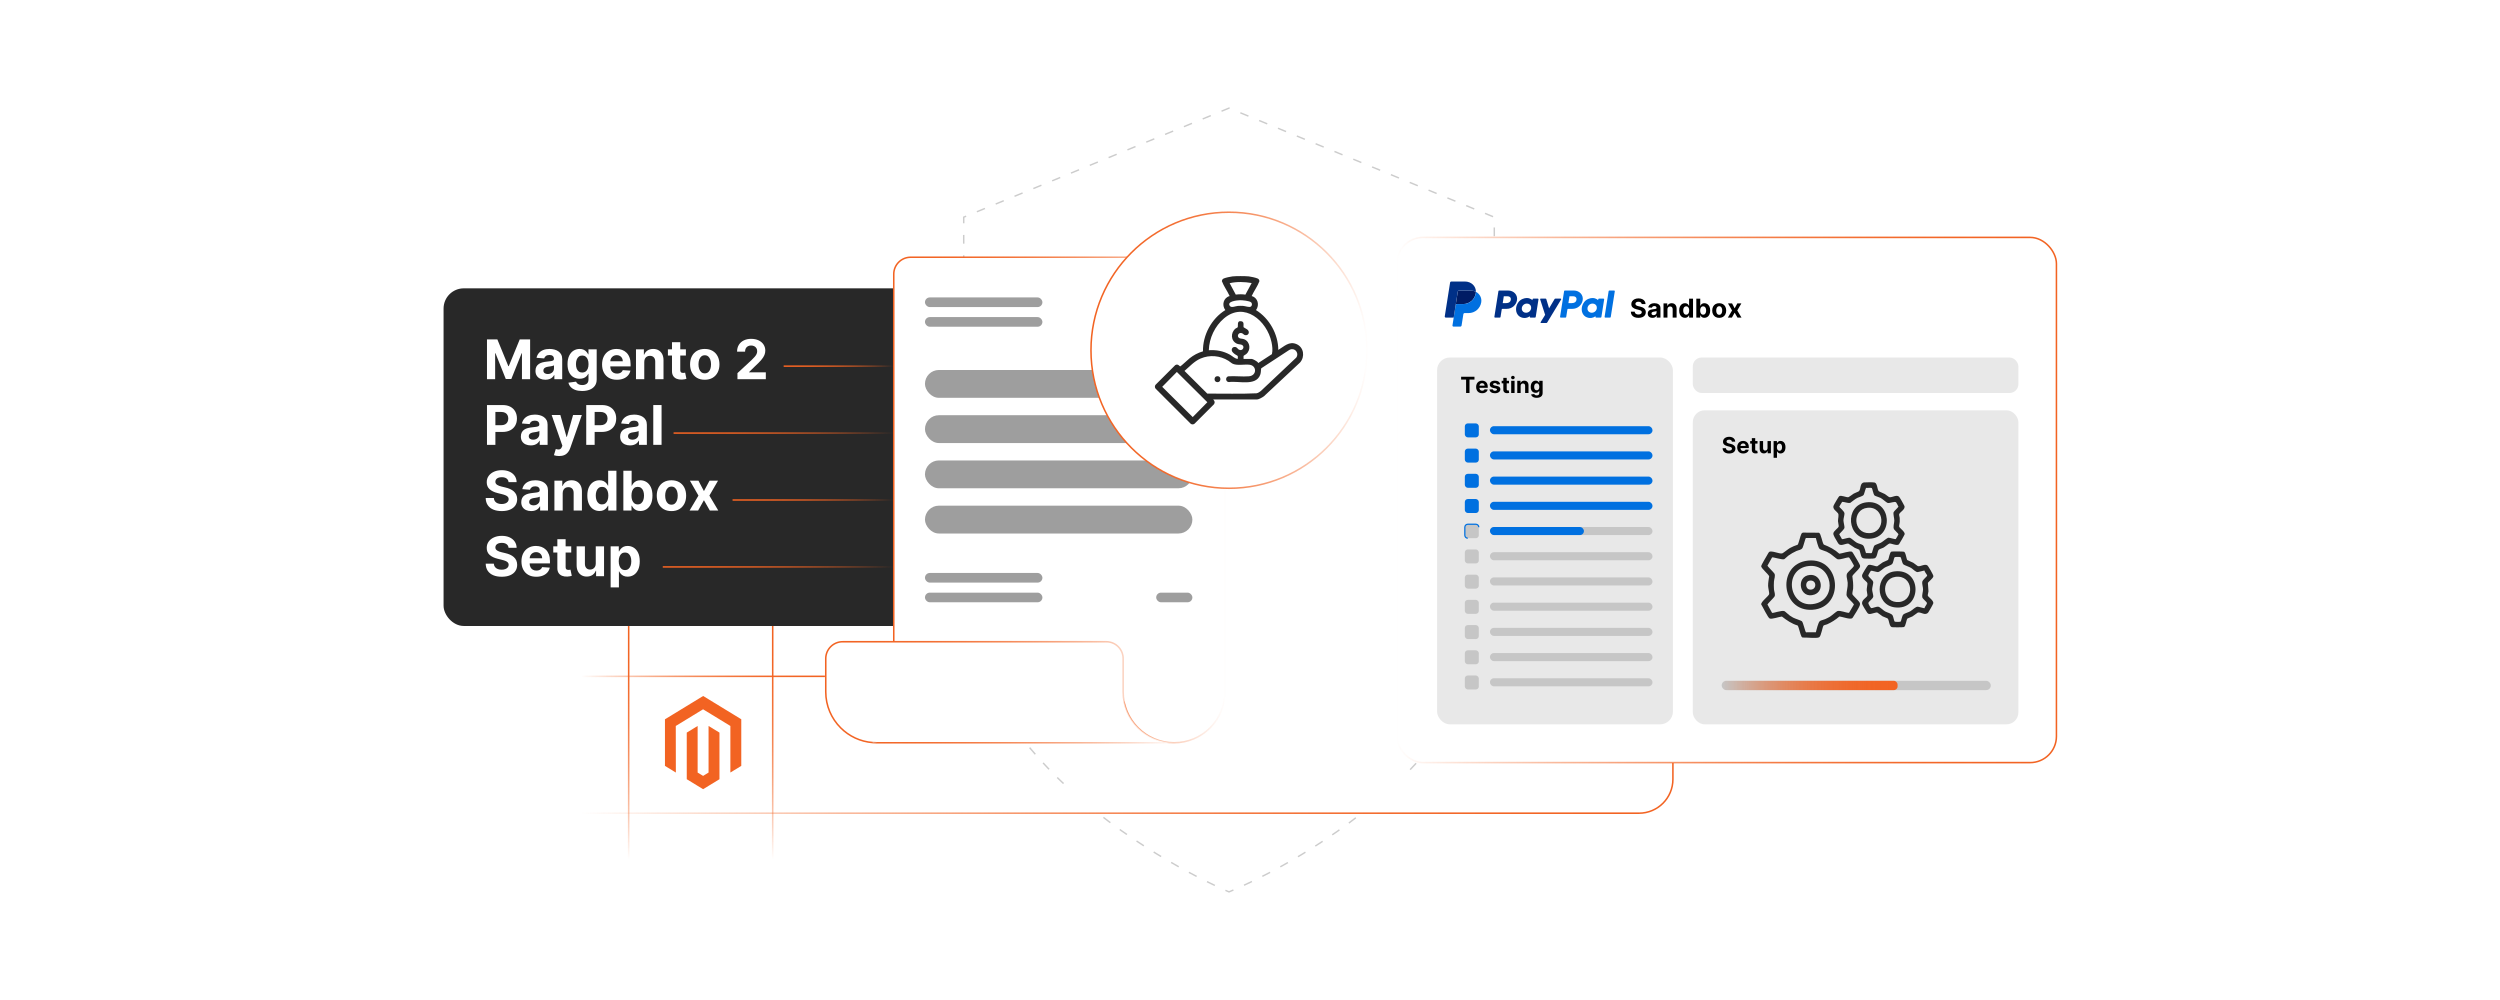 <?xml version="1.0" encoding="UTF-8"?><svg id="b" xmlns="http://www.w3.org/2000/svg" xmlns:xlink="http://www.w3.org/1999/xlink" viewBox="0 0 1000 400"><defs><linearGradient id="c" x1="357.193" y1="200" x2="490.312" y2="200" gradientUnits="userSpaceOnUse"><stop offset="0" stop-color="#f26322"/><stop offset=".141" stop-color="#f26322" stop-opacity=".985"/><stop offset=".272" stop-color="#f26322" stop-opacity=".939"/><stop offset=".398" stop-color="#f26322" stop-opacity=".861"/><stop offset=".521" stop-color="#f26322" stop-opacity=".752"/><stop offset=".643" stop-color="#f26322" stop-opacity=".612"/><stop offset=".763" stop-color="#f26322" stop-opacity=".44"/><stop offset=".881" stop-color="#f26322" stop-opacity=".237"/><stop offset=".997" stop-color="#f26322" stop-opacity=".007"/><stop offset="1" stop-color="#f26322" stop-opacity="0"/></linearGradient><linearGradient id="d" x1="329.993" y1="276.9" x2="469.632" y2="276.9" xlink:href="#c"/><filter id="e" x="421.088" y="69.273" width="141.6" height="141.6" filterUnits="userSpaceOnUse"><feOffset dx="0" dy="0"/><feGaussianBlur result="f" stdDeviation="5.091"/><feFlood flood-color="#a5a5a5" flood-opacity=".3"/><feComposite in2="f" operator="in"/><feComposite in="SourceGraphic"/></filter><linearGradient id="g" x1="436.082" y1="140.1" x2="547.123" y2="140.1" xlink:href="#c"/><filter id="h" x="420.608" y="69.273" width="142.08" height="142.08" filterUnits="userSpaceOnUse"><feOffset dx="0" dy="0"/><feGaussianBlur result="i" stdDeviation="5.091"/><feFlood flood-color="#a5a5a5" flood-opacity=".3"/><feComposite in2="i" operator="in"/><feComposite in="SourceGraphic"/></filter><linearGradient id="j" x1="265.11" y1="226.769" x2="357.502" y2="226.769" xlink:href="#c"/><linearGradient id="k" x1="293.02" x2="357.502" xlink:href="#c"/><linearGradient id="l" x1="269.429" y1="173.231" x2="357.502" y2="173.231" xlink:href="#c"/><linearGradient id="m" x1="313.466" y1="146.462" x2="357.502" y2="146.462" xlink:href="#c"/><linearGradient id="n" x1="249.751" y1="325.42" x2="347.195" y2="325.42" gradientTransform="translate(579.719 595.959) rotate(-180)" xlink:href="#c"/><linearGradient id="o" x1="-89.755" y1="280.644" x2="347.195" y2="280.644" gradientTransform="translate(579.719 595.959) rotate(-180)" xlink:href="#c"/><linearGradient id="p" x1="328.248" y1="345.57" x2="328.248" y2="252.277" gradientTransform="translate(579.719 595.959) rotate(-180)" xlink:href="#c"/><linearGradient id="q" x1="270.639" y1="345.57" x2="270.639" y2="252.277" gradientTransform="translate(579.719 595.959) rotate(-180)" xlink:href="#c"/><filter id="r" x="546.28" y="82.625" width="288.48" height="234.72" filterUnits="userSpaceOnUse"><feOffset dx="0" dy="0"/><feGaussianBlur result="s" stdDeviation="4"/><feFlood flood-color="#a5a5a5" flood-opacity=".3"/><feComposite in2="s" operator="in"/><feComposite in="SourceGraphic"/></filter><linearGradient id="t" x1="558.425" y1="200" x2="822.881" y2="200" gradientUnits="userSpaceOnUse"><stop offset="0" stop-color="#f26322" stop-opacity="0"/><stop offset=".003" stop-color="#f26322" stop-opacity=".007"/><stop offset=".119" stop-color="#f26322" stop-opacity=".237"/><stop offset=".237" stop-color="#f26322" stop-opacity=".44"/><stop offset=".357" stop-color="#f26322" stop-opacity=".612"/><stop offset=".479" stop-color="#f26322" stop-opacity=".752"/><stop offset=".602" stop-color="#f26322" stop-opacity=".861"/><stop offset=".729" stop-color="#f26322" stop-opacity=".939"/><stop offset=".859" stop-color="#f26322" stop-opacity=".985"/><stop offset="1" stop-color="#f26322"/></linearGradient><filter id="u" x="546.28" y="82.625" width="288.96" height="235.2" filterUnits="userSpaceOnUse"><feOffset dx="0" dy="0"/><feGaussianBlur result="v" stdDeviation="4"/><feFlood flood-color="#a5a5a5" flood-opacity=".3"/><feComposite in2="v" operator="in"/><feComposite in="SourceGraphic"/></filter><linearGradient id="w" x1="688.679" y1="274.183" x2="759.037" y2="274.183" gradientUnits="userSpaceOnUse"><stop offset="0" stop-color="#f26322" stop-opacity="0"/><stop offset=".003" stop-color="#f26322" stop-opacity=".007"/><stop offset=".119" stop-color="#f26322" stop-opacity=".237"/><stop offset=".237" stop-color="#f26322" stop-opacity=".44"/><stop offset=".357" stop-color="#f26322" stop-opacity=".612"/><stop offset=".479" stop-color="#f26322" stop-opacity=".752"/><stop offset=".602" stop-color="#f26322" stop-opacity=".861"/><stop offset=".729" stop-color="#f26322" stop-opacity=".939"/><stop offset=".859" stop-color="#f26322" stop-opacity=".985"/><stop offset="1" stop-color="#f26322"/></linearGradient></defs><rect x="177.428" y="115.334" width="314.434" height="135.055" rx="8.093" ry="8.093" fill="#282828"/><path d="M597.72,232.258c0,82.197-106.117,124.493-106.117,124.493h-0s-106.117-43.781-106.117-124.493V86.872l106.117-43.623,106.117,43.623v145.385Z" fill="#fff" stroke="#ccc" stroke-dasharray="3.488 4.651" stroke-miterlimit="10" stroke-width=".581"/><path d="M483.25,102.895c3.729,0,6.753,3.023,6.753,6.753v167.257c-.09,11.17-9.18,20.2-20.37,20.2-5.63,0-10.72-2.28-14.4-5.97-2.519-2.512-4.381-5.687-5.309-9.24-.771-2.95-3.462-4.99-6.511-4.99h-79.157c-3.729,0-6.753-3.023-6.753-6.753V109.648c0-3.729,3.023-6.753,6.753-6.753h118.994Z" fill="#fff" stroke="url(#c)" stroke-miterlimit="10" stroke-width=".619"/><path d="M469.632,297.105h-118.96c-.53,0-1.05-.02-1.57-.07-5-.37-9.5-2.56-12.83-5.9-3.69-3.68-5.97-8.77-5.97-14.4v-13.287c0-3.729,3.023-6.753,6.753-6.753h105.454c3.729,0,6.753,3.023,6.753,6.753v13.287c0,5.63,2.28,10.72,5.97,14.4,3.68,3.69,8.77,5.97,14.4,5.97Z" fill="#fff" stroke="url(#d)" stroke-miterlimit="10" stroke-width=".619"/><path d="M350.672,297.105h-1.61l.04-.07c.52.05,1.04.07,1.57.07Z" fill="#fff" stroke="#ccc" stroke-miterlimit="10" stroke-width=".062"/><rect x="369.984" y="118.971" width="46.979" height="3.857" rx="1.928" ry="1.928" fill="#9e9e9e"/><rect x="369.984" y="126.838" width="46.979" height="3.857" rx="1.928" ry="1.928" fill="#9e9e9e"/><rect x="369.984" y="229.186" width="46.979" height="3.857" rx="1.928" ry="1.928" fill="#9e9e9e"/><rect x="369.984" y="237.054" width="46.979" height="3.857" rx="1.928" ry="1.928" fill="#9e9e9e"/><rect x="462.477" y="237.054" width="14.476" height="3.857" rx="1.928" ry="1.928" fill="#9e9e9e"/><rect x="369.984" y="147.994" width="106.969" height="11.133" rx="5.566" ry="5.566" fill="#9e9e9e"/><rect x="369.984" y="166.086" width="106.969" height="11.133" rx="5.566" ry="5.566" fill="#9e9e9e"/><rect x="369.984" y="184.178" width="106.969" height="11.133" rx="5.566" ry="5.566" fill="#9e9e9e"/><rect x="369.984" y="202.269" width="106.969" height="11.133" rx="5.566" ry="5.566" fill="#9e9e9e"/><circle cx="491.602" cy="140.1" r="55.211" fill="#fff" filter="url(#e)"/><circle cx="491.602" cy="140.1" r="55.211" fill="#fff" filter="url(#h)" stroke="url(#g)" stroke-miterlimit="10" stroke-width=".619"/><path d="M499.507,110.552c.723.069,2.866.535,3.506.837.524.247.659.495.763,1.074-.788,2.095-2.174,3.93-3.111,5.963,2.49.661,3.235,3.599,1.738,5.612,5.35,3.324,8.88,9.618,8.919,15.932,2.334-1.389,4.301-3.587,7.258-2.337,2.983,1.261,3.47,5.07,1.433,7.381l-14.428,13.485c-.492.395-2.079,1.277-2.661,1.277h-17.663c.564.565.852,1.182.348,1.911l-7.818,7.818c-.434.356-1.165.343-1.566-.056l-13.957-13.957c-.415-.423-.418-1.198,0-1.626l7.825-7.811c1.136-.713,1.748.539,2,.501.278-.043,3.192-2.799,3.731-3.224,1.615-1.275,3.379-2.233,5.366-2.799-.131-6.505,3.411-13.078,8.934-16.495-1.512-2.009-.745-4.952,1.738-5.612-.938-2.033-2.323-3.868-3.111-5.963.104-.579.24-.827.763-1.074.641-.302,2.784-.768,3.506-.837,1.598-.151,4.888-.151,6.486,0ZM500.665,113.216c-2.918-.496-5.906-.607-8.803.059l2.444,4.566c1.242-.155,2.618-.202,3.852.016l2.507-4.641ZM496.01,120.082c-1.03.022-5.517.43-4.032,2.343.626.806,2.23.016,3.188-.058.599-.046,1.488-.048,2.088-.006.842.058,2.446.685,3.06.289.593-.383.62-1.265.114-1.726-.633-.577-3.519-.861-4.418-.842ZM497.423,143.561h3.185c.579,0,1.98.871,2.437,1.274.162.142.119.416.324.335l5.404-3.521c.362-1.514.157-3.265-.172-4.807-1.813-8.507-10.875-16.371-18.992-9.493-3.687,3.124-5.923,7.902-6.085,12.737,3.019-.201,5.819.325,8.458,1.793,1.057.588,1.928,1.6,3.124,1.682.183-1.558-.136-1.175-1.032-1.806-.741-.522-1.643-1.207-1.31-2.217.217-.658.815-.843,1.468-.72.54.102.882.79,1.294,1.021,1.464.819,2.507-1.084,1.359-1.822-.529-.34-1.429-.219-2.127-.537-2.5-1.142-2.611-4.393-.521-6.08.207-.167.73-.326.812-.462.332-.547-.517-2.892,1.596-2.409,1.246.285.524,1.899.834,2.409.059.097,1.302.691,1.629,1.035.952,1.003.164,2.456-1.227,2.037-.328-.099-.653-.522-.954-.666-1.467-.7-2.391,1.151-1.283,1.861.513.329,1.373.224,2.043.505,2.411,1.011,2.775,4.282.78,5.94-.205.17-.943.561-.988.634-.163.265-.001.942-.056,1.276ZM516.737,139.654c-.328.013-.765.162-1.05.339l-11.199,7.333c-.197.921-.049,1.648-.407,2.604-1.748,4.657-8.704,2.34-12.513,2.902-1.326-.039-1.529-1.862-.318-2.297,2.695-.22,5.657.208,8.319-.02,3.259-.28,3.196-4.279.215-4.625-2.07-.24-5.142.496-6.914-.499-.519-.291-.969-.751-1.48-1.068-3.389-2.103-7.502-2.489-11.189-.899-2.481,1.07-4.391,3.211-6.405,4.943l9.114,9.068c6.577-.039,13.194.2,19.75-.124.654-.157,1.201-.539,1.713-.951l14.128-13.322c1.042-1.403.024-3.454-1.764-3.385ZM470.742,148.781l-5.856,5.941,12.195,12.111,5.856-5.941-12.195-12.111Z" fill="#282828"/><path d="M486.618,150.535c2.149-.491,2.01,2.89-.089,2.239-.97-.301-.928-2.007.089-2.239Z" fill="#282828"/><path d="M194.792,135.753h4.15l4.384,10.696h.186l4.384-10.696h4.151v15.919h-3.265v-10.361h-.133l-4.119,10.284h-2.224l-4.119-10.322h-.132v10.399h-3.265v-15.919Z" fill="#fff"/><path d="M218.157,151.897c-.762,0-1.44-.134-2.036-.4s-1.066-.663-1.411-1.19c-.345-.525-.517-1.183-.517-1.97,0-.663.122-1.221.365-1.672.243-.45.575-.814.995-1.088s.897-.481,1.434-.622c.537-.14,1.101-.238,1.691-.295.694-.072,1.254-.142,1.679-.206s.733-.162.925-.291c.191-.13.287-.321.287-.575v-.047c0-.492-.153-.873-.462-1.143s-.745-.404-1.31-.404c-.597,0-1.07.131-1.423.393s-.586.589-.699.983l-3.062-.249c.155-.726.461-1.353.917-1.885s1.046-.94,1.769-1.228c.723-.287,1.56-.432,2.515-.432.663,0,1.299.078,1.908.233.608.155,1.15.397,1.624.723.475.327.849.745,1.123,1.256s.412,1.12.412,1.83v8.053h-3.14v-1.655h-.094c-.191.373-.448.701-.769.983s-.707.503-1.158.66c-.451.158-.972.237-1.562.237ZM219.105,149.612c.487,0,.918-.097,1.291-.291s.665-.458.878-.789c.213-.332.318-.708.318-1.127v-1.268c-.103.067-.244.129-.423.183-.18.055-.38.103-.603.147-.224.045-.446.083-.669.117-.223.033-.425.064-.606.089-.389.058-.728.148-1.018.273-.291.124-.516.291-.677.501-.16.21-.241.471-.241.781,0,.451.165.794.494,1.03.329.235.747.353,1.255.353Z" fill="#fff"/><path d="M232.832,156.397c-1.072,0-1.991-.146-2.756-.439-.764-.293-1.371-.691-1.822-1.193-.451-.503-.744-1.067-.879-1.694l3.062-.412c.094.238.241.461.443.668.202.208.471.375.805.502s.742.19,1.225.19c.72,0,1.315-.175,1.783-.525.469-.35.704-.934.704-1.752v-2.185h-.141c-.144.332-.362.645-.652.94-.291.296-.664.537-1.119.724-.456.186-1.001.279-1.633.279-.896,0-1.711-.208-2.444-.626-.733-.417-1.316-1.057-1.749-1.92-.433-.862-.649-1.954-.649-3.275,0-1.353.221-2.482.661-3.39.44-.906,1.027-1.585,1.761-2.036s1.537-.677,2.413-.677c.669,0,1.228.113,1.679.339.451.226.815.505,1.093.839.276.335.49.662.641.983h.125v-2.005h3.287v12.055c0,1.016-.248,1.866-.746,2.55-.497.684-1.185,1.198-2.063,1.543-.878.345-1.888.517-3.027.517ZM232.902,149.014c.533,0,.985-.133,1.356-.4.37-.267.655-.65.855-1.15s.299-1.1.299-1.799c0-.7-.098-1.308-.295-1.823s-.481-.916-.856-1.201c-.373-.284-.826-.427-1.359-.427-.545,0-1.003.146-1.376.439-.373.293-.656.699-.848,1.217-.191.519-.287,1.117-.287,1.796,0,.689.097,1.283.291,1.783s.477.887.848,1.158c.37.273.827.408,1.372.408Z" fill="#fff"/><path d="M246.753,151.905c-1.228,0-2.284-.25-3.168-.75s-1.563-1.21-2.04-2.13-.715-2.009-.715-3.269c0-1.228.238-2.306.715-3.233s1.148-1.65,2.017-2.169c.868-.518,1.888-.777,3.059-.777.788,0,1.522.126,2.204.378.682.251,1.277.628,1.787,1.131.511.502.908,1.133,1.193,1.893.285.759.428,1.647.428,2.662v.909h-10.081v-2.052h6.964c0-.477-.103-.899-.31-1.268-.207-.367-.494-.656-.859-.866s-.788-.315-1.27-.315c-.503,0-.947.115-1.333.346s-.688.539-.905.925-.329.815-.334,1.286v1.951c0,.591.109,1.102.33,1.531.22.43.532.762.936.995s.884.35,1.438.35c.368,0,.705-.052,1.011-.155s.567-.26.785-.467.384-.461.497-.762l3.062.202c-.155.736-.473,1.377-.952,1.924s-1.096.972-1.85,1.274c-.754.304-1.623.455-2.607.455Z" fill="#fff"/><path d="M257.706,144.769v6.902h-3.312v-11.938h3.156v2.106h.14c.264-.694.707-1.245,1.329-1.652.622-.406,1.376-.61,2.262-.61.829,0,1.552.182,2.169.545.616.362,1.096.879,1.438,1.551.342.671.514,1.47.514,2.397v7.602h-3.312v-7.011c.005-.731-.182-1.302-.56-1.714-.379-.412-.899-.618-1.562-.618-.445,0-.838.096-1.178.288-.339.191-.604.47-.793.835s-.286.805-.291,1.317Z" fill="#fff"/><path d="M274.354,139.733v2.487h-7.19v-2.487h7.19ZM268.796,136.873h3.312v11.13c0,.307.046.543.14.712.093.168.224.286.393.353.168.067.364.101.587.101.155,0,.31-.014.466-.042.156-.029.275-.051.357-.066l.521,2.464c-.166.052-.399.112-.7.183-.3.069-.665.112-1.096.128-.798.031-1.496-.075-2.095-.318s-1.063-.622-1.395-1.135c-.331-.513-.494-1.161-.489-1.943v-11.565Z" fill="#fff"/><path d="M281.902,151.905c-1.208,0-2.25-.258-3.129-.773-.878-.516-1.556-1.235-2.032-2.161-.477-.925-.715-1.998-.715-3.222,0-1.233.238-2.312.715-3.237s1.154-1.645,2.032-2.161c.879-.515,1.921-.773,3.129-.773,1.207,0,2.25.259,3.129.773.878.516,1.556,1.236,2.032,2.161s.715,2.004.715,3.237c0,1.224-.238,2.297-.715,3.222-.477.926-1.154,1.645-2.032,2.161-.879.516-1.922.773-3.129.773ZM281.918,149.34c.549,0,1.008-.156,1.376-.47.367-.314.645-.742.835-1.286.19-.545.284-1.164.284-1.858s-.095-1.313-.284-1.857-.468-.974-.835-1.29c-.368-.316-.827-.475-1.376-.475-.555,0-1.02.158-1.395.475s-.658.746-.847,1.29c-.19.544-.284,1.163-.284,1.857s.095,1.313.284,1.858c.189.544.471.973.847,1.286s.841.47,1.395.47Z" fill="#fff"/><path d="M294.983,151.672v-2.425l5.667-5.247c.481-.466.887-.886,1.216-1.259s.579-.739.75-1.1.257-.75.257-1.17c0-.467-.106-.869-.318-1.209-.213-.339-.503-.601-.871-.785-.368-.184-.785-.275-1.251-.275-.487,0-.912.099-1.275.295-.362.197-.643.479-.839.848-.197.368-.296.806-.296,1.313h-3.194c0-1.042.235-1.946.707-2.713s1.133-1.36,1.982-1.78c.85-.419,1.829-.629,2.938-.629,1.14,0,2.133.2,2.981.602.848.402,1.507.958,1.978,1.668s.707,1.523.707,2.44c0,.602-.118,1.194-.353,1.78-.236.585-.654,1.234-1.256,1.946-.601.713-1.448,1.566-2.541,2.562l-2.324,2.277v.109h6.685v2.751h-11.349Z" fill="#fff"/><path d="M194.792,177.937v-15.919h6.28c1.207,0,2.235.23,3.086.689.85.458,1.499,1.093,1.947,1.904.448.81.672,1.745.672,2.802s-.228,1.99-.684,2.798c-.456.809-1.115,1.438-1.978,1.89-.862.45-1.905.676-3.129.676h-4.003v-2.697h3.459c.647,0,1.183-.112,1.605-.338.422-.226.738-.539.948-.94s.315-.864.315-1.388c0-.528-.104-.991-.315-1.388s-.527-.704-.952-.925c-.425-.22-.964-.33-1.617-.33h-2.269v13.167h-3.365Z" fill="#fff"/><path d="M212.312,178.163c-.762,0-1.44-.134-2.036-.4s-1.066-.663-1.411-1.19c-.345-.525-.517-1.183-.517-1.971,0-.663.122-1.22.365-1.671.243-.45.575-.814.995-1.088s.897-.482,1.434-.622c.537-.14,1.101-.238,1.691-.295.694-.073,1.254-.142,1.679-.206.425-.065.733-.162.925-.292.191-.129.287-.321.287-.575v-.046c0-.493-.153-.874-.462-1.144-.309-.269-.745-.403-1.31-.403-.597,0-1.07.131-1.423.393s-.586.589-.699.982l-3.062-.248c.155-.726.461-1.353.917-1.885s1.046-.941,1.769-1.228c.723-.288,1.56-.432,2.515-.432.663,0,1.299.078,1.908.233.608.155,1.15.397,1.624.723.475.327.849.745,1.123,1.256.274.51.412,1.12.412,1.83v8.053h-3.14v-1.655h-.094c-.191.373-.448.7-.769.983-.321.282-.707.502-1.158.66s-.972.237-1.562.237ZM213.26,175.878c.487,0,.918-.098,1.291-.292s.665-.457.878-.789c.213-.331.318-.707.318-1.127v-1.267c-.103.067-.244.128-.423.183-.18.055-.38.103-.603.147-.224.044-.446.083-.669.117-.223.033-.425.064-.606.089-.389.058-.728.147-1.018.273-.291.124-.516.291-.677.501-.16.21-.241.471-.241.781,0,.451.165.794.494,1.03.329.235.747.353,1.255.353Z" fill="#fff"/><path d="M223.652,182.415c-.419,0-.811-.033-1.177-.098-.366-.065-.668-.146-.906-.245l.746-2.472c.389.119.74.185,1.054.194.314.011.585-.061.816-.218.231-.155.418-.419.564-.792l.194-.506-4.283-12.281h3.482l2.472,8.769h.124l2.495-8.769h3.506l-4.641,13.229c-.223.643-.524,1.204-.905,1.683-.381.479-.861.851-1.442,1.112-.58.262-1.279.393-2.099.393Z" fill="#fff"/><path d="M234.496,177.937v-15.919h6.28c1.207,0,2.235.23,3.086.689.85.458,1.499,1.093,1.947,1.904.448.81.672,1.745.672,2.802s-.228,1.99-.684,2.798c-.456.809-1.115,1.438-1.978,1.89-.862.45-1.905.676-3.129.676h-4.003v-2.697h3.459c.647,0,1.183-.112,1.605-.338.422-.226.738-.539.948-.94s.315-.864.315-1.388c0-.528-.104-.991-.315-1.388s-.527-.704-.952-.925c-.425-.22-.964-.33-1.617-.33h-2.269v13.167h-3.365Z" fill="#fff"/><path d="M252.015,178.163c-.762,0-1.44-.134-2.036-.4s-1.066-.663-1.411-1.19c-.345-.525-.517-1.183-.517-1.971,0-.663.122-1.22.365-1.671.243-.45.575-.814.995-1.088s.897-.482,1.434-.622c.537-.14,1.101-.238,1.691-.295.694-.073,1.254-.142,1.679-.206.425-.065.733-.162.925-.292.191-.129.287-.321.287-.575v-.046c0-.493-.153-.874-.462-1.144-.309-.269-.745-.403-1.31-.403-.597,0-1.07.131-1.423.393s-.586.589-.699.982l-3.062-.248c.155-.726.461-1.353.917-1.885s1.046-.941,1.769-1.228c.723-.288,1.56-.432,2.515-.432.663,0,1.299.078,1.908.233.608.155,1.15.397,1.624.723.475.327.849.745,1.123,1.256.274.51.412,1.12.412,1.83v8.053h-3.14v-1.655h-.094c-.191.373-.448.7-.769.983-.321.282-.707.502-1.158.66s-.972.237-1.562.237ZM252.963,175.878c.487,0,.918-.098,1.291-.292s.665-.457.878-.789c.213-.331.318-.707.318-1.127v-1.267c-.103.067-.244.128-.423.183-.18.055-.38.103-.603.147-.224.044-.446.083-.669.117-.223.033-.425.064-.606.089-.389.058-.728.147-1.018.273-.291.124-.516.291-.677.501-.16.21-.241.471-.241.781,0,.451.165.794.494,1.03.329.235.747.353,1.255.353Z" fill="#fff"/><path d="M264.623,162.018v15.919h-3.312v-15.919h3.312Z" fill="#fff"/><path d="M203.428,192.863c-.062-.627-.329-1.114-.801-1.461-.472-.348-1.111-.52-1.92-.52-.55,0-1.014.076-1.392.229-.378.153-.667.364-.866.634-.2.27-.3.575-.3.917-.01.285.051.534.183.746.133.213.315.396.548.549.233.152.503.284.809.397.306.111.632.205.98.283l1.431.342c.694.155,1.331.363,1.912.622.58.259,1.083.578,1.508.956s.755.824.991,1.337c.235.513.355,1.102.361,1.765-.006.974-.253,1.817-.743,2.53-.489.712-1.194,1.264-2.113,1.655-.92.391-2.028.587-3.323.587-1.285,0-2.403-.197-3.354-.591-.95-.394-1.691-.979-2.223-1.753s-.81-1.734-.836-2.88h3.257c.036.534.19.979.463,1.333.273.355.638.622,1.096.801.459.179.979.269,1.559.269.57,0,1.066-.083,1.488-.249.423-.166.75-.397.983-.692.233-.295.35-.634.35-1.018,0-.357-.104-.658-.315-.901-.21-.244-.516-.451-.917-.622s-.893-.327-1.473-.467l-1.733-.435c-1.343-.326-2.402-.836-3.18-1.531-.777-.693-1.163-1.629-1.158-2.806-.005-.964.253-1.806.773-2.526.52-.72,1.237-1.282,2.149-1.687s1.948-.606,3.109-.606c1.182,0,2.214.202,3.098.606.883.404,1.571.967,2.063,1.687.492.721.746,1.555.762,2.503h-3.226Z" fill="#fff"/><path d="M212.467,204.43c-.762,0-1.44-.134-2.036-.4s-1.066-.663-1.411-1.19c-.345-.525-.517-1.183-.517-1.971,0-.663.122-1.22.365-1.671.243-.45.575-.814.995-1.088s.897-.482,1.434-.622c.537-.14,1.101-.238,1.691-.295.694-.073,1.254-.142,1.679-.206.425-.065.733-.162.925-.292.191-.129.287-.321.287-.575v-.046c0-.493-.153-.874-.462-1.144-.309-.269-.745-.403-1.31-.403-.597,0-1.07.131-1.423.393s-.586.589-.699.982l-3.062-.248c.155-.726.461-1.353.917-1.885s1.046-.941,1.769-1.228c.723-.288,1.56-.432,2.515-.432.663,0,1.299.078,1.908.233.608.155,1.15.397,1.624.723.475.327.849.745,1.123,1.256.274.51.412,1.12.412,1.83v8.053h-3.14v-1.655h-.094c-.191.373-.448.7-.769.983-.321.282-.707.502-1.158.66s-.972.237-1.562.237ZM213.416,202.144c.487,0,.918-.098,1.291-.292s.665-.457.878-.789c.213-.331.318-.707.318-1.127v-1.267c-.103.067-.244.128-.423.183-.18.055-.38.103-.603.147-.224.044-.446.083-.669.117-.223.033-.425.064-.606.089-.389.058-.728.147-1.018.273-.291.124-.516.291-.677.501-.16.21-.241.471-.241.781,0,.451.165.794.494,1.03.329.235.747.353,1.255.353Z" fill="#fff"/><path d="M225.075,197.302v6.902h-3.312v-11.94h3.156v2.106h.14c.264-.694.707-1.244,1.329-1.651.622-.406,1.376-.61,2.262-.61.829,0,1.552.182,2.169.544.616.363,1.096.88,1.438,1.551.342.672.514,1.471.514,2.398v7.602h-3.312v-7.011c.005-.731-.182-1.303-.56-1.714-.379-.412-.899-.618-1.562-.618-.445,0-.838.096-1.178.287-.339.192-.604.471-.793.836s-.286.805-.291,1.317Z" fill="#fff"/><path d="M239.773,204.398c-.907,0-1.727-.234-2.46-.703-.733-.47-1.313-1.161-1.741-2.075-.428-.915-.642-2.038-.642-3.37,0-1.368.221-2.507.661-3.416s1.027-1.591,1.761-2.044c.733-.454,1.537-.681,2.413-.681.669,0,1.227.113,1.675.338.448.226.811.506,1.089.84.276.334.488.662.633.983h.102v-5.985h3.304v15.919h-3.265v-1.912h-.141c-.155.332-.374.659-.656.983s-.648.592-1.096.805c-.448.212-.994.318-1.637.318ZM240.823,201.764c.533,0,.985-.146,1.356-.44.37-.293.655-.703.855-1.232.199-.528.299-1.147.299-1.857s-.098-1.326-.295-1.85-.481-.928-.856-1.213c-.373-.285-.826-.428-1.359-.428-.545,0-1.003.148-1.376.443-.373.296-.656.705-.848,1.228s-.287,1.13-.287,1.818c0,.694.097,1.308.291,1.839s.477.945.848,1.243c.37.298.827.447,1.372.447Z" fill="#fff"/><path d="M249.341,204.204v-15.919h3.311v5.985h.102c.144-.321.356-.649.634-.983.276-.334.64-.614,1.088-.84.448-.225,1.007-.338,1.675-.338.871,0,1.674.227,2.41.681.735.453,1.323,1.135,1.764,2.044s.661,2.048.661,3.416c0,1.332-.214,2.455-.642,3.37-.428.914-1.008,1.605-1.741,2.075-.733.469-1.553.703-2.46.703-.643,0-1.188-.106-1.636-.318-.448-.213-.815-.48-1.1-.805-.285-.324-.503-.651-.653-.983h-.147v1.912h-3.265ZM252.583,198.234c0,.71.099,1.329.295,1.857.197.529.482.94.856,1.232s.826.44,1.36.44c.539,0,.994-.149,1.368-.447.373-.298.656-.712.851-1.243s.292-1.145.292-1.839c0-.689-.097-1.295-.288-1.818s-.474-.933-.847-1.228c-.374-.295-.832-.443-1.376-.443-.539,0-.994.143-1.364.428-.371.285-.654.69-.852,1.213-.196.523-.295,1.14-.295,1.85Z" fill="#fff"/><path d="M268.579,204.437c-1.208,0-2.25-.258-3.129-.773-.878-.516-1.556-1.236-2.032-2.161s-.715-1.999-.715-3.222c0-1.233.238-2.312.715-3.237s1.154-1.645,2.032-2.161c.879-.516,1.921-.773,3.129-.773,1.207,0,2.25.258,3.129.773.878.516,1.556,1.236,2.032,2.161s.715,2.004.715,3.237c0,1.223-.238,2.297-.715,3.222s-1.154,1.645-2.032,2.161c-.879.516-1.922.773-3.129.773ZM268.594,201.872c.549,0,1.008-.156,1.376-.47.367-.314.645-.742.835-1.287.19-.544.284-1.163.284-1.857s-.095-1.313-.284-1.857-.468-.975-.835-1.29c-.368-.316-.827-.475-1.376-.475-.555,0-1.02.158-1.395.475-.376.315-.658.746-.847,1.29-.19.544-.284,1.163-.284,1.857s.095,1.313.284,1.857c.189.545.471.974.847,1.287s.841.47,1.395.47Z" fill="#fff"/><path d="M279.382,192.264l2.191,4.175,2.246-4.175h3.397l-3.459,5.97,3.552,5.97h-3.381l-2.356-4.127-2.316,4.127h-3.42l3.545-5.97-3.42-5.97h3.42Z" fill="#fff"/><path d="M203.428,219.129c-.062-.627-.329-1.114-.801-1.461-.472-.348-1.111-.52-1.92-.52-.55,0-1.014.076-1.392.229-.378.153-.667.364-.866.634-.2.27-.3.575-.3.917-.01.285.051.534.183.746.133.213.315.396.548.549.233.152.503.284.809.397.306.111.632.205.98.283l1.431.342c.694.155,1.331.363,1.912.622.58.259,1.083.578,1.508.956s.755.824.991,1.337c.235.513.355,1.102.361,1.765-.006.974-.253,1.817-.743,2.53-.489.712-1.194,1.264-2.113,1.655-.92.391-2.028.587-3.323.587-1.285,0-2.403-.197-3.354-.591-.95-.394-1.691-.979-2.223-1.753s-.81-1.734-.836-2.88h3.257c.036.534.19.979.463,1.333.273.355.638.622,1.096.801.459.179.979.269,1.559.269.57,0,1.066-.083,1.488-.249.423-.166.75-.397.983-.692.233-.295.35-.634.35-1.018,0-.357-.104-.658-.315-.901-.21-.244-.516-.451-.917-.622s-.893-.327-1.473-.467l-1.733-.435c-1.343-.326-2.402-.836-3.18-1.531-.777-.693-1.163-1.629-1.158-2.806-.005-.964.253-1.806.773-2.526.52-.72,1.237-1.282,2.149-1.687s1.948-.606,3.109-.606c1.182,0,2.214.202,3.098.606.883.404,1.571.967,2.063,1.687.492.721.746,1.555.762,2.503h-3.226Z" fill="#fff"/><path d="M214.504,230.703c-1.228,0-2.284-.25-3.168-.75s-1.563-1.21-2.04-2.13-.715-2.01-.715-3.269c0-1.228.238-2.306.715-3.233s1.148-1.65,2.017-2.169c.868-.518,1.888-.777,3.059-.777.788,0,1.522.126,2.204.377.682.252,1.277.629,1.787,1.131.511.503.908,1.134,1.193,1.893.285.76.428,1.647.428,2.663v.909h-10.081v-2.052h6.964c0-.477-.103-.899-.31-1.268s-.494-.656-.859-.866-.788-.315-1.27-.315c-.503,0-.947.115-1.333.346-.386.231-.688.539-.905.926-.218.386-.329.815-.334,1.286v1.951c0,.591.109,1.101.33,1.531.22.43.532.762.936.995.404.232.884.35,1.438.35.368,0,.705-.052,1.011-.155.306-.104.567-.26.785-.467s.384-.461.497-.762l3.062.202c-.155.735-.473,1.377-.952,1.924s-1.096.972-1.85,1.274c-.754.304-1.623.455-2.607.455Z" fill="#fff"/><path d="M228.495,218.53v2.487h-7.19v-2.487h7.19ZM222.937,215.67h3.312v11.131c0,.306.046.543.14.711.093.169.224.287.393.354.168.067.364.101.587.101.155,0,.31-.014.466-.043.156-.028.275-.05.357-.065l.521,2.464c-.166.052-.399.112-.7.183-.3.069-.665.112-1.096.128-.798.031-1.496-.075-2.095-.318-.599-.244-1.063-.622-1.395-1.135-.331-.514-.494-1.161-.489-1.943v-11.566Z" fill="#fff"/><path d="M238.304,225.387v-6.856h3.312v11.94h-3.18v-2.169h-.124c-.27.7-.717,1.262-1.341,1.688-.624.425-1.385.637-2.281.637-.798,0-1.5-.181-2.106-.544-.606-.362-1.079-.878-1.419-1.547-.339-.668-.512-1.469-.517-2.401v-7.603h3.312v7.012c.005.704.194,1.262.567,1.671s.873.614,1.5.614c.399,0,.772-.092,1.119-.276.348-.184.628-.457.844-.819.215-.363.319-.811.315-1.345Z" fill="#fff"/><path d="M244.257,234.947v-16.417h3.265v2.006h.147c.145-.321.356-.649.634-.983s.64-.614,1.088-.84c.448-.225,1.007-.338,1.675-.338.871,0,1.674.227,2.41.681.735.453,1.324,1.135,1.765,2.044s.66,2.048.66,3.416c0,1.332-.214,2.455-.641,3.37-.428.914-1.009,1.605-1.741,2.075-.733.469-1.554.703-2.46.703-.643,0-1.188-.106-1.637-.318-.448-.213-.815-.48-1.1-.805s-.503-.651-.653-.983h-.101v6.39h-3.312ZM247.499,224.5c0,.71.099,1.329.296,1.857.196.529.481.94.855,1.232s.826.44,1.36.44c.539,0,.995-.149,1.368-.447s.656-.712.851-1.243.292-1.145.292-1.839c0-.689-.096-1.295-.288-1.818-.191-.523-.474-.933-.847-1.228-.373-.295-.832-.443-1.376-.443-.539,0-.994.143-1.364.428s-.654.69-.851,1.213c-.197.523-.296,1.14-.296,1.85Z" fill="#fff"/><line x1="265.11" y1="226.769" x2="357.502" y2="226.769" fill="#fff" stroke="url(#j)" stroke-miterlimit="10" stroke-width=".619"/><line x1="293.02" y1="200" x2="357.502" y2="200" fill="#fff" stroke="url(#k)" stroke-miterlimit="10" stroke-width=".619"/><line x1="269.429" y1="173.231" x2="357.502" y2="173.231" fill="#fff" stroke="url(#l)" stroke-miterlimit="10" stroke-width=".619"/><line x1="313.466" y1="146.462" x2="357.502" y2="146.462" fill="#fff" stroke="url(#m)" stroke-miterlimit="10" stroke-width=".619"/><polygon points="281.261 278.392 265.982 287.72 265.982 306.354 270.344 309.021 270.313 290.384 281.23 283.718 292.148 290.384 292.148 309.013 296.509 306.354 296.509 287.704 281.261 278.392" fill="#f26322"/><polygon points="283.425 309.017 281.246 310.356 279.055 309.029 279.055 290.384 274.698 293.046 274.705 311.684 281.242 315.679 287.786 311.684 287.786 293.046 283.425 290.384 283.425 309.017" fill="#f26322"/><line x1="329.968" y1="270.539" x2="232.524" y2="270.539" fill="#fff" stroke="url(#n)" stroke-miterlimit="10" stroke-width=".619"/><path d="M232.524,325.279h423.069c7.495,0,13.572-6.076,13.572-13.572v-6.667" fill="#fff" stroke="url(#o)" stroke-miterlimit="10" stroke-width=".619"/><line x1="251.471" y1="343.681" x2="251.471" y2="250.389" fill="#fff" stroke="url(#p)" stroke-miterlimit="10" stroke-width=".619"/><line x1="309.08" y1="343.681" x2="309.08" y2="250.389" fill="#fff" stroke="url(#q)" stroke-miterlimit="10" stroke-width=".619"/><rect x="558.735" y="94.96" width="263.837" height="210.081" rx="10.504" ry="10.504" fill="#fff" filter="url(#r)"/><rect x="558.735" y="94.96" width="263.837" height="210.081" rx="10.504" ry="10.504" fill="#fff" filter="url(#u)" stroke="url(#t)" stroke-miterlimit="10" stroke-width=".619"/><path d="M599.65,116.213c-.14,0-.259.102-.281.24l-1.621,10.277c-.022.144.076.278.219.301.013.002.027.003.041.003h1.922c.14,0,.259-.102.281-.24l.476-3.018c.022-.138.141-.24.281-.24h1.747c2.042,0,3.775-1.49,4.091-3.508.319-2.035-1.271-3.811-3.525-3.815h-3.631ZM601.518,118.507h1.398c1.151,0,1.526.679,1.407,1.43-.118.753-.701,1.307-1.814,1.307h-1.423l.432-2.737ZM610.715,119.206c-.485.002-1.044.101-1.671.362-1.438.599-2.128,1.838-2.422,2.741,0,0-.933,2.755,1.175,4.269,0,0,1.956,1.457,4.157-.09l-.038.242c-.022.144.076.278.219.301.013.002.027.003.04.003h1.824c.14,0,.259-.102.281-.24l1.11-7.038c.023-.143-.075-.278-.219-.301-.013-.002-.027-.003-.041-.003h-1.824c-.14,0-.259.102-.281.24l-.06.379s-.797-.87-2.253-.865h0ZM610.775,121.429c.209,0,.401.029.573.084.787.253,1.234,1.009,1.104,1.829-.159,1.009-.987,1.752-2.049,1.752-.209,0-.401-.029-.573-.084-.787-.253-1.236-1.009-1.107-1.829.159-1.009.99-1.753,2.051-1.753v0Z" fill="#003087"/><path d="M625.923,116.213c-.14,0-.259.102-.281.24l-1.621,10.277c-.022.144.076.278.219.301.013.002.027.003.041.003h1.922c.14,0,.259-.102.281-.24l.476-3.018c.022-.138.141-.24.281-.24h1.747c2.042,0,3.774-1.49,4.091-3.508.319-2.035-1.271-3.811-3.525-3.815h-3.631ZM627.791,118.507h1.398c1.151,0,1.526.679,1.407,1.43-.118.753-.7,1.307-1.814,1.307h-1.423l.432-2.737ZM636.988,119.206c-.485.002-1.044.101-1.671.362-1.438.599-2.128,1.838-2.422,2.741,0,0-.933,2.755,1.176,4.269,0,0,1.955,1.457,4.157-.09l-.038.242c-.022.144.076.278.219.301.013.002.027.003.041.003h1.824c.14,0,.259-.102.281-.24l1.11-7.038c.023-.143-.075-.278-.219-.301-.014-.002-.027-.003-.041-.003h-1.824c-.14,0-.259.102-.281.24l-.06.379s-.797-.87-2.253-.865h-0ZM637.047,121.429c.209,0,.401.029.573.084.787.253,1.234,1.009,1.104,1.829-.159,1.009-.987,1.752-2.049,1.752-.209,0-.401-.029-.573-.084-.787-.253-1.236-1.009-1.107-1.829.159-1.009.99-1.753,2.051-1.753v0Z" fill="#0070e0"/><path d="M616.258,119.452c-.145,0-.247.141-.203.279l2,6.207-1.808,2.925c-.088.142.014.325.181.325h2.138c.124-0.0.24-.065.304-.172l5.586-9.241c.086-.142-.017-.324-.183-.324h-2.137c-.126 0-.242.067-.306.174l-2.199,3.712-1.116-3.685c-.036-.12-.147-.202-.272-.202l-1.984 0Z" fill="#003087"/><path d="M643.738,116.213c-.14,0-.259.102-.281.24l-1.621,10.277c-.023.143.075.278.219.301.014.002.027.003.041.003h1.922c.14,0,.259-.102.281-.24l1.621-10.277c.022-.144-.076-.278-.219-.301-.013-.002-.027-.003-.04-.003h-1.922Z" fill="#0070e0"/><path d="M583.628,116.213c-.256 0-.473.186-.513.439l-.853,5.41c.04-.253.258-.439.513-.439h2.5c2.516,0,4.651-1.835,5.041-4.322.029-.186.045-.373.049-.561-.639-.335-1.39-.527-2.213-.527h-4.523Z" fill="#001c64"/><path d="M590.365,116.74c-.004.188-.02.375-.049.561-.39,2.487-2.525,4.322-5.041,4.322h-2.5c-.256,0-.474.186-.513.439l-.784,4.972-.491,3.119c-.037.23.12.446.35.483.022.004.044.005.067.005h2.713c.256-0.0.473-.186.513-.439l.715-4.533c.04-.253.258-.439.514-.439h1.597c2.516,0,4.651-1.835,5.041-4.322.277-1.765-.612-3.371-2.131-4.168v-0Z" fill="#0070e0"/><path d="M580.546,112.606c-.256,0-.474.186-.513.439l-2.129,13.501c-.04.256.158.488.417.488h3.157l.784-4.972.853-5.41c.04-.253.258-.439.513-.439h4.523c.823,0,1.574.192,2.213.527.044-2.264-1.825-4.134-4.393-4.134h-5.425Z" fill="#003087"/><rect x="574.835" y="143.007" width="94.33" height="146.726" rx="5.09" ry="5.09" fill="#e8e8e8"/><rect x="677.122" y="143.007" width="130.232" height="14.194" rx="3.535" ry="3.535" fill="#e8e8e8"/><rect x="677.122" y="164.121" width="130.232" height="125.612" rx="4.759" ry="4.759" fill="#e8e8e8"/><path d="M656.683,121.639c-.029-.299-.156-.53-.381-.695-.224-.165-.528-.248-.913-.248-.262,0-.482.036-.662.109-.18.072-.317.173-.412.301-.095.129-.143.274-.143.436-.005.136.024.254.087.355.062.101.149.188.261.261.111.072.239.136.385.189s.301.098.466.135l.681.163c.33.074.634.173.909.296.276.123.516.274.718.455.202.18.359.392.472.636s.17.523.172.84c-.002.463-.12.864-.353,1.203-.232.339-.568.602-1.006.788-.438.185-.964.279-1.581.279-.611,0-1.143-.094-1.596-.281-.452-.188-.805-.466-1.058-.834s-.385-.825-.398-1.37h1.55c.018.254.091.466.22.634.13.169.304.296.521.381.219.086.466.128.742.128.271,0,.507-.039.708-.118.2-.079.356-.189.468-.329.11-.141.166-.302.166-.484,0-.17-.05-.314-.149-.429-.1-.116-.245-.215-.436-.296-.191-.082-.425-.156-.701-.223l-.824-.207c-.639-.155-1.143-.398-1.513-.729-.37-.33-.554-.775-.551-1.335-.003-.458.12-.859.367-1.202.248-.343.589-.61,1.023-.802.434-.192.927-.289,1.478-.289.562,0,1.054.097,1.474.289.421.191.748.459.982.802s.355.74.362,1.191h-1.535Z"/><path d="M660.984,127.141c-.363,0-.685-.064-.97-.19-.283-.127-.507-.315-.671-.566-.164-.25-.246-.562-.246-.938,0-.315.058-.58.174-.795.116-.214.273-.387.474-.518.199-.131.427-.23.683-.296.255-.066.522-.113.804-.141.331-.034.597-.067.799-.098.202-.031.349-.077.44-.139.091-.061.137-.153.137-.273v-.022c0-.234-.073-.416-.22-.544-.147-.128-.354-.192-.623-.192-.284,0-.51.062-.677.186-.168.125-.279.281-.333.468l-1.457-.118c.073-.345.219-.644.435-.896.218-.253.498-.447.842-.584.344-.138.743-.206,1.196-.206.315,0,.618.037.908.111.289.074.547.189.772.344s.404.354.535.598c.13.243.195.533.195.871v3.831h-1.494v-.788h-.044c-.092.178-.214.334-.366.468-.153.135-.337.239-.551.315-.215.075-.463.113-.743.113ZM661.436,126.054c.231,0,.435-.046.613-.139.178-.092.317-.217.418-.375.102-.157.151-.337.151-.536v-.603c-.049.031-.116.06-.201.087-.085.025-.181.049-.287.07-.105.021-.212.039-.317.055-.106.017-.202.03-.289.043-.185.027-.346.07-.484.129-.138.06-.245.14-.321.239s-.115.224-.115.371c0,.215.079.378.235.49s.355.168.598.168Z"/><path d="M666.982,123.75v3.284h-1.575v-5.681h1.501v1.002h.066c.126-.33.337-.592.633-.785s.654-.291,1.076-.291c.395,0,.738.087,1.032.259.293.173.521.419.684.738.163.319.244.699.244,1.141v3.617h-1.575v-3.336c.002-.348-.086-.619-.267-.815-.18-.196-.428-.294-.743-.294-.212,0-.398.046-.56.137-.161.092-.287.224-.377.398s-.136.383-.139.627Z"/><path d="M673.976,127.127c-.432,0-.821-.112-1.17-.335-.35-.224-.625-.553-.829-.987-.203-.435-.305-.97-.305-1.603,0-.65.104-1.192.315-1.625.209-.433.488-.757.838-.973.349-.216.731-.324,1.147-.324.318,0,.584.054.798.161.213.107.386.24.518.399s.232.315.301.468h.049v-2.848h1.571v7.574h-1.553v-.91h-.067c-.073.158-.178.315-.312.468-.134.154-.308.282-.521.383-.213.102-.473.152-.778.152ZM674.475,125.873c.254,0,.47-.069.645-.209.177-.14.312-.335.407-.586.095-.252.143-.547.143-.884,0-.338-.047-.632-.141-.881s-.23-.441-.407-.577c-.178-.135-.394-.203-.647-.203-.259,0-.477.07-.654.211s-.311.335-.403.584c-.091.249-.137.538-.137.866,0,.33.047.621.139.874.093.253.228.45.403.592.177.142.394.213.652.213Z"/><path d="M678.528,127.034v-7.574h1.575v2.848h.049c.068-.152.169-.309.301-.468s.305-.292.518-.399c.214-.107.479-.161.798-.161.414,0,.796.108,1.145.324.351.216.631.54.84.973.21.433.315.975.315,1.625,0,.634-.102,1.168-.305,1.603-.204.435-.479.764-.829.987-.349.223-.738.335-1.17.335-.306,0-.565-.051-.778-.152-.214-.101-.388-.229-.523-.383-.136-.153-.239-.31-.31-.468h-.07v.91h-1.554ZM680.07,124.194c0,.337.047.632.141.884.094.251.23.446.407.586s.393.209.646.209c.257,0,.474-.071.651-.213s.312-.339.405-.592c.092-.253.139-.544.139-.874,0-.328-.046-.617-.137-.866-.092-.249-.226-.443-.403-.584s-.396-.211-.655-.211c-.256,0-.473.068-.648.203-.177.136-.311.328-.405.577s-.141.543-.141.881Z"/><path d="M687.682,127.145c-.574,0-1.07-.123-1.488-.368s-.74-.588-.968-1.028c-.227-.44-.34-.951-.34-1.533,0-.587.113-1.1.34-1.54.228-.44.55-.783.968-1.028s.914-.368,1.488-.368,1.07.123,1.488.368.74.588.968,1.028c.227.44.34.953.34,1.54,0,.582-.113,1.093-.34,1.533-.228.44-.55.783-.968,1.028s-.914.368-1.488.368ZM687.689,125.925c.261,0,.479-.074.654-.224s.308-.353.398-.612.135-.554.135-.884-.045-.625-.135-.884-.223-.464-.398-.614-.394-.226-.654-.226c-.265,0-.485.075-.664.226s-.314.355-.403.614-.135.554-.135.884.045.625.135.884.225.463.403.612.399.224.664.224Z"/><path d="M692.822,121.353l1.043,1.986,1.068-1.986h1.616l-1.645,2.841,1.69,2.84h-1.609l-1.12-1.964-1.103,1.964h-1.627l1.687-2.84-1.627-2.841h1.627Z"/><path d="M729.492,250.156c-.549.465-.973,4.27-1.84,4.76-.971.548-5.265-.001-6.59.104-.252-.082-.363-.221-.492-.44-.439-.75-1.123-4.049-1.521-4.38-2.375-.705-4.355-2.091-6.285-3.584-1.117.077-3.964,1.175-4.89.783-.698-.295-2.799-4.732-3.389-5.621-.155-1.13,3.025-3.31,3.192-4.176.079-.406-.42-2.51-.434-3.235-.023-1.28.247-2.608.427-3.868-.428-.978-3.205-3.136-3.204-4.059.001-.318,1.955-3.675,2.291-4.219.176-.285.697-1.28.847-1.403.958-.786,4.109.837,5.273.542.367-.093,2.426-1.783,3.119-2.166.97-.537,2-.947,3.052-1.296.397-.331,1.082-3.631,1.52-4.38.157-.268.301-.404.612-.475l6.408.047c.863.388,1.251,3.894,1.935,4.742,2.26.875,4.422,2.01,6.214,3.66,1.082-.099,4.185-1.219,5.053-.797.23.112.915,1.356,1.112,1.682.373.618,2.029,3.334,2.118,3.792.071.368.024.551-.146.874-.421.799-2.843,2.867-2.933,3.444.258,1.643.404,3.289.312,4.958-.033.605-.433,1.783-.28,2.297.099.331,1.925,2.063,2.296,2.523.578.716.989,1.048.609,1.999-.393.985-1.863,3.389-2.499,4.332-.149.222-.31.576-.529.713-.925.58-3.951-.651-5.115-.698-1.46,1.276-3.11,2.331-4.887,3.119-.306.136-1.242.328-1.358.427ZM726.334,215.198l-4,.006c-.173.111-1.01,3.359-1.3,3.902-.496.927-1.589.894-2.445,1.281-1.159.524-2.215,1.139-3.25,1.874-.355.252-1.472,1.369-1.675,1.429-.966.288-4.524-.955-4.841-.726l-1.846,3.323c.015.207,2.423,2.59,2.759,3.102.542.825-.094,2.215-.163,3.255-.059.887-.063,2.229.01,3.111.081.983.721,2.104.153,2.954-.346.518-2.74,2.849-2.76,3.102l1.847,3.323c.347.25,3.937-1.14,4.948-.678.354.162,1.595,1.39,2.127,1.754.41.281.907.598,1.342.832.76.409,3.191,1.164,3.516,1.452.533.472,1.327,4.349,1.659,4.428l3.92-.022c.296-.949.909-3.975,1.642-4.491.418-.295,1.466-.479,2.049-.746.59-.27,1.311-.606,1.863-.932.703-.414,2.749-2.239,3.111-2.322,1.264-.291,3.264.695,4.599.727l1.97-3.325c-.551-1.086-2.951-2.738-2.968-3.876-.022-1.479.585-3.03.48-4.815-.07-1.19-.82-2.922-.154-3.884.448-.647,2.337-2.217,2.569-2.721.098-.214.074-.248-.005-.452-.122-.311-1.718-3.046-1.891-3.1-1.323.002-3.354,1.012-4.599.728-.315-.072-2.359-1.872-3.013-2.266-.382-.231-.899-.538-1.292-.727-.712-.342-2.311-.732-2.79-1.092-.705-.53-1.238-3.481-1.572-4.406Z" fill="#282828"/><path d="M743.705,219.877c-.071-.083-1.497-.587-1.809-.754-.467-.251-2.425-1.676-2.578-1.696-.55-.069-1.857.47-2.504.534-1.375.135-1.475-.58-2.107-1.587-.414-.661-1.429-2.289-1.38-2.975.072-1.015,2.022-2.158,2.147-2.814.068-.355-.268-1.609-.281-2.148-.024-.986.485-2.435.006-3.113-.651-.922-2.113-1.568-1.827-2.916.07-.329,2.07-3.752,2.303-3.909.867-.584,2.884.603,3.759.354.246-.07,1.592-1.145,2.028-1.398.451-.261,1.927-.796,2.122-.984.852-.82.255-3.333,2.09-3.5.803-.073,3.47-.116,4.166.04,1.139.255,1.02,2.84,1.665,3.46.21.202,1.939.851,2.432,1.139.438.256,1.541,1.221,1.845,1.271,1.127.185,2.868-1.187,3.867-.151.296.307,1.942,3.177,2.112,3.637.528,1.429-1.98,2.512-2.117,3.414-.049.321.224,1.012.243,1.407.023.507.028,1.051.01,1.558-.018.527-.312,1.478-.254,1.864.085.556,2.375,2.044,2.235,3.063-.032.232-2.126,3.915-2.304,4.067-.898.764-3.252-.554-3.87-.307-.43.172-1.716,1.297-2.385,1.661-.449.244-1.573.53-1.824.816-.621.708-.524,3.078-1.691,3.433-.578.176-3.259.141-3.975.077-.784-.071-1.031-.263-1.343-.986-.207-.48-.588-2.332-.781-2.557ZM749.84,198.212c-.52-.443-.892-2.83-1.121-2.992-.32-.226-1.753.025-2.236-.075-.234.056-.76,2.356-.999,2.76-.358.607-1.801.88-2.5,1.226-1.111.551-1.923,1.367-2.926,2.045-1.076.128-2.12-.41-3.195-.442-.171.271-1.169,1.833-1.16,1.951.017.232,2.024,1.781,2.086,2.658.045.64-.412,2.007-.415,2.775-.003.746.512,2.495.406,3.033-.128.65-2.086,2.389-2.086,2.555l1.078,1.925c.301.216,2.51-.698,3.209-.506.492.135,1.989,1.553,2.724,1.947.732.392,1.777.573,2.335.926.881.557,1.118,3.17,1.443,3.248.435-.101,1.958.129,2.205-.029.191-.122.667-2.571,1.101-3.014.276-.282,2.017-.822,2.596-1.13.788-.42,2.482-1.996,3.051-1.993.552.004,2.601.702,2.872.542.095-.056,1.088-1.807,1.08-1.917-.019-.249-1.523-1.595-1.743-1.946-.562-.895.067-2.434.08-3.481.012-.967-.518-2.619-.287-3.39.11-.368,1.928-2.025,1.942-2.203.008-.096-.796-1.553-.904-1.694-.503-.658-2.502.426-3.439.179-.426-.112-2.046-1.619-2.805-2.011-.554-.286-2.105-.703-2.392-.948Z" fill="#282828"/><path d="M762.875,223.997c.075.108,1.993.862,2.398,1.096.455.262,1.663,1.293,1.911,1.363.958.268,2.669-1.011,3.724-.319.427.28,2.47,3.843,2.445,4.316-.048.917-2.001,2.201-2.198,2.733-.059.158.259,2.714.231,3.353-.02.446-.335,1.396-.279,1.685.102.525,2.374,1.95,2.225,3.052-.047.351-1.673,3.196-1.978,3.617-1.194,1.648-2.966-.208-4.211.125-.129.035-1.715,1.303-2.181,1.557-.432.236-1.811.702-1.965.83-.466.389-.655,3.055-1.399,3.414-.283.137-4.409.147-4.859.043-1.094-.251-1.062-2.939-1.669-3.456-.224-.191-1.577-.623-2.061-.889-.427-.235-1.939-1.462-2.083-1.5-.531-.142-2.235.554-2.94.589-.811.04-.965-.366-1.361-.934-.336-.483-1.559-2.488-1.712-2.945-.584-1.749,1.897-2.688,2.051-3.504.068-.361-.267-1.605-.281-2.148-.018-.747.36-2.367.281-2.785-.138-.73-2.418-1.768-2.13-3.272.077-.403,2.085-3.756,2.417-3.949.942-.548,2.917.631,3.676.426.129-.035,1.724-1.302,2.181-1.557.364-.203,2.006-.849,2.083-.945.409-.511.622-3.116,1.39-3.346.364-.109,4.726-.078,5.014.05.229.102.369.394.476.611.282.572.604,2.4.804,2.689ZM769.817,228.229c-.113-.083-2.327.587-2.729.61-.816.047-1.878-1.196-2.649-1.669-.734-.451-2.688-1.067-3.08-1.423-.561-.51-.835-2.672-1.153-2.884-.211-.141-2.252-.123-2.353.021-.418.599-.44,2.186-1.06,2.79-.441.43-2.126.917-2.852,1.34-.734.427-2.135,1.837-2.804,1.823-.522-.011-2.466-.656-2.748-.53-.142.064-1.076,1.69-1.071,1.861.021.715,1.859,1.761,1.982,2.673.067.499-.449,2.181-.448,2.916.002.805.486,2.145.459,2.804-.039.938-1.866,1.968-1.974,2.666-.045.291.887,1.963,1.133,2.002.627.099,2.08-.687,2.918-.533.59.108,1.898,1.44,2.653,1.862.921.514,2.566.796,3.018,1.64.316.589.487,1.992.795,2.433.101.144,2.142.162,2.353.021.34-.227.528-2.299,1.155-2.882.456-.424,2.032-.846,2.768-1.269.827-.475,2.122-1.862,2.956-1.823.442.021,2.619.691,2.732.608.051-.664,1.009-1.463.946-2.087-.05-.493-1.714-1.577-1.864-2.338-.163-.828.317-2.167.317-3.102,0-.938-.431-2.089-.329-2.955.115-.976,1.982-2.142,1.981-2.635-.001-.24-1.088-1.45-1.051-1.938Z" fill="#282828"/><path d="M723.212,224.234c13.27-1.354,14.776,18.759,1.815,19.672-12.804.902-14.409-18.387-1.815-19.672ZM723.52,226.405c-10.512,1.105-8.09,17.418,2.495,15.072,9.238-2.047,6.871-16.056-2.495-15.072Z" fill="#282828"/><path d="M746.498,200.936c10.187-1.307,11.234,14.122,1.353,14.556-9.143.402-10.233-13.417-1.353-14.556ZM746.967,203.115c-6.24.658-5.786,10.274.707,10.144,6.915-.139,6.291-10.883-.707-10.144Z" fill="#282828"/><path d="M757.678,228.576c11.422-1.545,11.276,15.865.155,14.36-8.002-1.083-7.863-13.318-.155-14.36ZM758.144,230.75c-6.119.836-5.285,10.831,1.651,10.036,6.261-.718,5.571-11.022-1.651-10.036Z" fill="#282828"/><path d="M723.99,229.973c4.646-.364,6.012,6.339,1.781,7.845-5.986,2.131-7.705-7.381-1.781-7.845ZM723.665,232.296c-1.679.387-1.617,3.436.43,3.549,2.855.157,2.661-4.261-.43-3.549Z" fill="#282828"/><rect x="688.679" y="272.321" width="107.644" height="3.724" rx="1.862" ry="1.862" fill="#c6c6c6"/><rect x="688.679" y="272.321" width="70.359" height="3.724" rx="1.506" ry="1.506" fill="url(#w)"/><path d="M692.769,176.676c-.025-.256-.135-.454-.327-.596-.192-.143-.453-.213-.783-.213-.225,0-.414.031-.568.094s-.273.148-.353.259c-.082.109-.123.234-.123.374-.004.116.021.218.075.305s.128.161.224.224c.095.062.205.116.33.162.125.045.258.084.399.115l.584.14c.284.064.544.148.781.254.236.106.442.236.615.391.174.154.309.337.405.546.096.21.145.45.147.721-.002.398-.103.742-.304,1.033-.199.291-.487.516-.863.676-.375.159-.827.239-1.356.239-.524,0-.981-.08-1.369-.241-.389-.16-.691-.399-.908-.716-.217-.315-.33-.708-.341-1.176h1.33c.015.219.077.399.189.545.111.144.261.254.447.326.188.073.399.11.637.11.232,0,.435-.034.607-.102.173-.068.307-.162.401-.283.096-.12.144-.259.144-.415,0-.146-.043-.27-.129-.368-.086-.1-.211-.185-.375-.254-.163-.07-.364-.134-.601-.19l-.708-.178c-.548-.134-.981-.342-1.298-.626-.317-.283-.476-.665-.474-1.145-.002-.394.103-.737.316-1.031s.505-.523.877-.689c.373-.165.796-.248,1.27-.248.482,0,.904.083,1.265.248.361.165.642.395.843.689s.305.635.311,1.022h-1.317Z"/><path d="M697.292,181.401c-.501,0-.933-.102-1.293-.306s-.639-.494-.833-.87c-.194-.375-.292-.82-.292-1.334,0-.502.098-.941.292-1.32s.469-.674.823-.886c.354-.211.77-.317,1.249-.317.321,0,.622.052.899.154.278.102.521.257.731.462.208.205.371.463.487.772s.174.673.174,1.087v.371h-4.116v-.838h2.844c0-.194-.042-.366-.127-.517-.084-.15-.201-.269-.351-.354-.149-.085-.322-.128-.519-.128-.205,0-.387.047-.544.141-.158.095-.281.221-.37.378s-.135.333-.137.525v.797c0,.241.045.449.135.625s.218.31.383.406c.165.095.36.143.587.143.15,0,.288-.021.413-.064.124-.042.231-.105.32-.19s.156-.189.203-.31l1.25.082c-.064.301-.192.562-.389.785-.195.224-.447.398-.755.52-.309.124-.663.185-1.065.185Z"/><path d="M703.005,176.431v1.016h-2.937v-1.016h2.937ZM700.735,175.264h1.352v4.545c0,.125.019.222.058.29.038.069.092.117.16.144s.148.042.239.042c.064,0,.127-.006.19-.018s.112-.021.146-.027l.213,1.006c-.068.021-.163.046-.286.075-.123.028-.272.046-.447.052-.326.013-.611-.03-.856-.13s-.435-.254-.569-.463c-.136-.21-.202-.475-.2-.794v-4.723Z"/><path d="M707.01,179.231v-2.8h1.352v4.875h-1.298v-.886h-.051c-.11.286-.293.516-.548.69-.255.173-.565.26-.932.26-.325,0-.612-.074-.859-.222-.248-.148-.441-.359-.579-.632-.139-.273-.209-.6-.212-.981v-3.104h1.353v2.863c.002.287.079.515.231.682s.356.251.612.251c.163,0,.315-.037.457-.112s.257-.186.345-.335.131-.331.129-.549Z"/><path d="M709.44,183.135v-6.703h1.333v.819h.06c.06-.132.145-.266.259-.401.113-.137.262-.251.444-.343.183-.093.411-.139.684-.139.355,0,.684.093.984.278.3.185.54.463.72.834.181.372.271.837.271,1.395,0,.543-.088,1.002-.262,1.375-.175.374-.412.656-.711.848-.3.191-.635.287-1.005.287-.263,0-.485-.043-.668-.13s-.333-.196-.449-.328c-.116-.133-.205-.267-.267-.401h-.041v2.608h-1.353ZM710.765,178.869c0,.29.04.543.12.759s.197.384.35.503.337.18.555.18c.221,0,.406-.061.559-.183.152-.122.269-.291.348-.508s.119-.468.119-.751c0-.281-.039-.528-.117-.742s-.193-.381-.346-.502c-.152-.12-.34-.181-.562-.181-.22,0-.405.059-.557.175s-.268.281-.348.495-.12.465-.12.755Z"/><path d="M584.449,151.835v-1.134h5.338v1.134h-1.989v5.366h-1.358v-5.366h-1.99Z"/><path d="M592.865,157.296c-.501,0-.933-.102-1.293-.306s-.639-.494-.833-.87c-.194-.375-.292-.82-.292-1.334,0-.502.098-.941.292-1.32s.469-.674.823-.886c.354-.211.77-.317,1.249-.317.321,0,.622.052.899.154.278.102.521.257.731.462.208.205.371.463.487.772s.174.673.174,1.087v.371h-4.116v-.838h2.844c0-.194-.042-.366-.127-.517-.084-.15-.201-.269-.351-.354-.149-.085-.322-.128-.519-.128-.205,0-.387.047-.544.141-.158.095-.281.221-.37.378s-.135.333-.137.525v.797c0,.241.045.449.135.625s.218.31.383.406c.165.095.36.143.587.143.15,0,.288-.021.413-.064.124-.042.231-.105.32-.19s.156-.189.203-.31l1.25.082c-.064.301-.192.562-.389.785-.195.224-.447.398-.755.52-.309.124-.663.185-1.065.185Z"/><path d="M600.042,153.717l-1.238.076c-.021-.106-.066-.202-.136-.287-.07-.086-.162-.155-.275-.207-.112-.052-.248-.077-.404-.077-.209,0-.386.044-.53.132-.144.088-.216.204-.216.351,0,.116.047.215.14.295.094.08.253.144.479.193l.883.178c.474.098.827.254,1.06.47s.35.499.35.851c0,.319-.094.6-.281.841s-.443.43-.769.564c-.324.135-.698.201-1.121.201-.645,0-1.159-.135-1.541-.404s-.606-.638-.672-1.103l1.33-.07c.04.197.138.347.292.449s.352.154.594.154c.236,0,.428-.046.572-.139.145-.092.219-.211.221-.356-.002-.123-.054-.224-.155-.304-.102-.079-.258-.14-.47-.182l-.844-.169c-.477-.095-.83-.26-1.062-.495-.232-.234-.348-.534-.348-.897,0-.314.085-.583.255-.81.171-.227.411-.401.721-.523.31-.123.674-.185,1.09-.185.616,0,1.102.13,1.455.391.354.26.561.614.621,1.063Z"/><path d="M603.6,152.326v1.016h-2.937v-1.016h2.937ZM601.33,151.158h1.352v4.545c0,.125.019.222.058.29.038.069.092.117.16.144s.148.042.239.042c.064,0,.127-.006.19-.018s.112-.021.146-.027l.213,1.006c-.068.021-.163.046-.286.075-.123.028-.272.046-.447.052-.326.013-.611-.03-.856-.13s-.435-.254-.569-.463c-.136-.21-.202-.475-.2-.794v-4.723Z"/><path d="M605.157,151.698c-.201,0-.373-.066-.516-.2-.143-.133-.215-.294-.215-.482s.072-.35.216-.484c.144-.134.315-.201.515-.201.201,0,.373.066.516.2.143.133.214.294.214.482s-.071.35-.214.483c-.143.135-.315.202-.516.202ZM604.477,157.201v-4.875h1.353v4.875h-1.353Z"/><path d="M608.261,154.383v2.818h-1.353v-4.875h1.289v.86h.057c.108-.283.289-.509.543-.675s.561-.249.924-.249c.338,0,.634.074.886.223.251.147.447.359.587.633.14.274.209.601.209.98v3.103h-1.352v-2.862c.002-.299-.074-.532-.229-.7s-.367-.252-.638-.252c-.183,0-.343.039-.481.117s-.246.192-.323.341c-.077.149-.117.329-.119.538Z"/><path d="M614.662,159.131c-.438,0-.812-.06-1.125-.18-.311-.119-.56-.281-.744-.487-.184-.205-.304-.435-.358-.691l1.25-.168c.038.097.099.189.182.273.082.085.191.153.328.205s.303.077.5.077c.294,0,.537-.071.729-.214s.287-.381.287-.716v-.892h-.058c-.059.136-.147.264-.267.384-.118.121-.271.22-.457.296-.185.076-.408.114-.666.114-.366,0-.699-.086-.998-.256-.3-.17-.538-.432-.714-.784-.177-.352-.266-.798-.266-1.338,0-.552.09-1.013.27-1.384.181-.37.42-.647.72-.831.299-.185.627-.276.985-.276.273,0,.501.046.685.139.184.092.332.206.445.343.113.136.2.27.262.401h.051v-.819h1.343v4.923c0,.414-.102.762-.305,1.041s-.484.489-.843.63-.77.211-1.236.211ZM614.691,156.116c.218,0,.402-.055.554-.164.151-.108.268-.266.349-.47.082-.204.122-.449.122-.734,0-.286-.04-.534-.12-.744-.081-.211-.197-.374-.35-.49s-.337-.175-.555-.175c-.223,0-.41.06-.562.18-.152.119-.268.285-.346.496-.078.212-.117.456-.117.733,0,.281.04.524.119.729s.194.361.346.473.338.167.56.167Z"/><rect x="585.931" y="169.36" width="5.591" height="5.591" rx="1.184" ry="1.184" fill="#0070e0"/><rect x="595.981" y="170.468" width="65.014" height="3.227" rx="1.574" ry="1.574" fill="#0070e0"/><rect x="585.931" y="179.444" width="5.591" height="5.591" rx="1.184" ry="1.184" fill="#0070e0"/><rect x="595.981" y="180.552" width="65.014" height="3.227" rx="1.574" ry="1.574" fill="#0070e0"/><rect x="585.931" y="189.528" width="5.591" height="5.591" rx="1.184" ry="1.184" fill="#0070e0"/><rect x="595.981" y="190.636" width="65.014" height="3.227" rx="1.574" ry="1.574" fill="#0070e0"/><rect x="585.931" y="199.612" width="5.591" height="5.591" rx="1.184" ry="1.184" fill="#0070e0"/><rect x="595.981" y="200.72" width="65.014" height="3.227" rx="1.574" ry="1.574" fill="#0070e0"/><rect x="585.931" y="209.695" width="5.591" height="5.591" rx="1.184" ry="1.184" fill="#c6c6c6"/><path d="M587.115,215.286c-.654,0-1.184-.53-1.184-1.184v-3.223c0-.654.53-1.184,1.184-1.184h3.223c.654,0,1.184.53,1.184,1.184" fill="none" stroke="#0070e0" stroke-miterlimit="10" stroke-width=".5"/><rect x="595.981" y="210.804" width="65.014" height="3.227" rx="1.574" ry="1.574" fill="#c6c6c6"/><rect x="595.981" y="210.804" width="37.587" height="3.227" rx="1.614" ry="1.614" fill="#0070e0"/><rect x="585.931" y="219.779" width="5.591" height="5.591" rx="1.184" ry="1.184" fill="#c6c6c6"/><rect x="595.981" y="220.887" width="65.014" height="3.227" rx="1.574" ry="1.574" fill="#c6c6c6"/><rect x="585.931" y="229.863" width="5.591" height="5.591" rx="1.184" ry="1.184" fill="#c6c6c6"/><rect x="595.981" y="230.971" width="65.014" height="3.227" rx="1.574" ry="1.574" fill="#c6c6c6"/><rect x="585.931" y="239.947" width="5.591" height="5.591" rx="1.184" ry="1.184" fill="#c6c6c6"/><rect x="595.981" y="241.055" width="65.014" height="3.227" rx="1.574" ry="1.574" fill="#c6c6c6"/><rect x="585.931" y="250.031" width="5.591" height="5.591" rx="1.184" ry="1.184" fill="#c6c6c6"/><rect x="595.981" y="251.139" width="65.014" height="3.227" rx="1.574" ry="1.574" fill="#c6c6c6"/><rect x="585.931" y="260.115" width="5.591" height="5.591" rx="1.184" ry="1.184" fill="#c6c6c6"/><rect x="595.981" y="261.223" width="65.014" height="3.227" rx="1.574" ry="1.574" fill="#c6c6c6"/><rect x="585.931" y="270.199" width="5.591" height="5.591" rx="1.184" ry="1.184" fill="#c6c6c6"/><rect x="595.981" y="271.307" width="65.014" height="3.227" rx="1.574" ry="1.574" fill="#c6c6c6"/></svg>